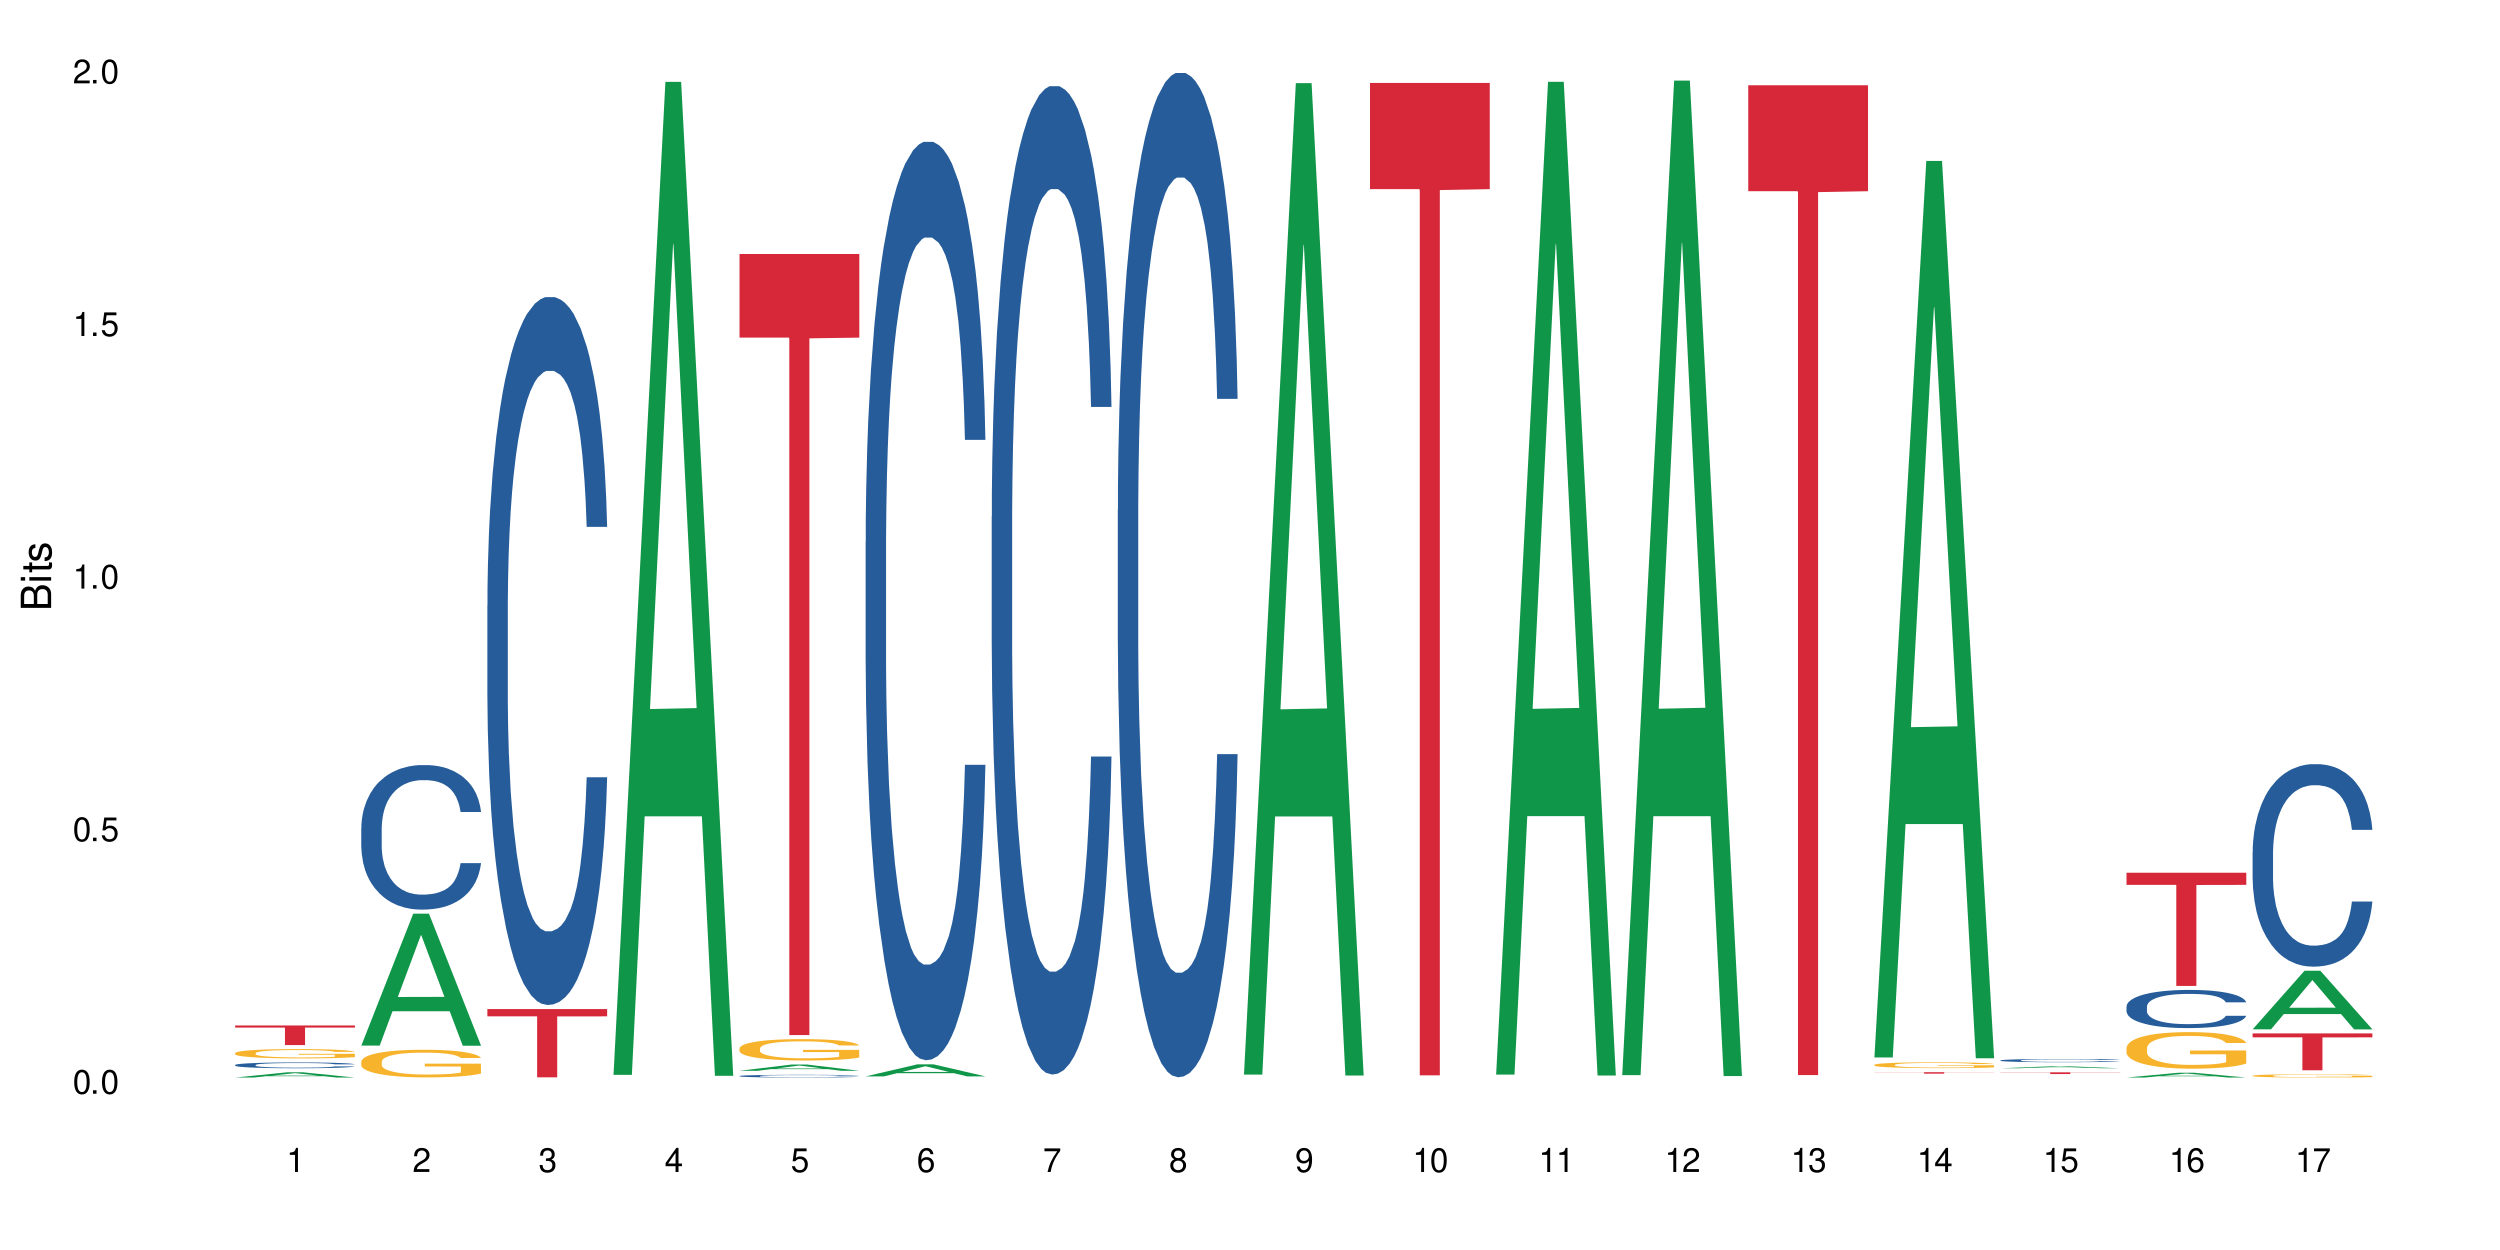 <?xml version="1.0" encoding="UTF-8"?>
<svg xmlns="http://www.w3.org/2000/svg" xmlns:xlink="http://www.w3.org/1999/xlink" width="720" height="360" viewBox="0 0 720 360">
<defs>
<g>
<g id="glyph-0-0">
</g>
<g id="glyph-0-1">
<path d="M 2.641 -6.938 C 2 -6.938 1.422 -6.656 1.078 -6.172 C 0.641 -5.562 0.406 -4.641 0.406 -3.359 C 0.406 -1.016 1.188 0.219 2.641 0.219 C 4.078 0.219 4.859 -1.016 4.859 -3.297 C 4.859 -4.641 4.656 -5.547 4.203 -6.172 C 3.844 -6.656 3.281 -6.938 2.641 -6.938 Z M 2.641 -6.188 C 3.547 -6.188 4 -5.25 4 -3.375 C 4 -1.406 3.562 -0.484 2.625 -0.484 C 1.734 -0.484 1.281 -1.438 1.281 -3.344 C 1.281 -5.25 1.734 -6.188 2.641 -6.188 Z M 2.641 -6.188 "/>
</g>
<g id="glyph-0-2">
<path d="M 1.828 -1 L 0.828 -1 L 0.828 0 L 1.828 0 Z M 1.828 -1 "/>
</g>
<g id="glyph-0-3">
<path d="M 4.562 -6.797 L 1.062 -6.797 L 0.547 -3.094 L 1.328 -3.094 C 1.719 -3.562 2.047 -3.734 2.578 -3.734 C 3.484 -3.734 4.062 -3.109 4.062 -2.094 C 4.062 -1.125 3.484 -0.531 2.578 -0.531 C 1.828 -0.531 1.375 -0.906 1.188 -1.672 L 0.328 -1.672 C 0.453 -1.109 0.547 -0.844 0.75 -0.594 C 1.125 -0.078 1.828 0.219 2.594 0.219 C 3.969 0.219 4.922 -0.781 4.922 -2.219 C 4.922 -3.562 4.031 -4.484 2.719 -4.484 C 2.25 -4.484 1.859 -4.359 1.469 -4.062 L 1.734 -5.969 L 4.562 -5.969 Z M 4.562 -6.797 "/>
</g>
<g id="glyph-0-4">
<path d="M 2.484 -4.938 L 2.484 0 L 3.328 0 L 3.328 -6.938 L 2.766 -6.938 C 2.469 -5.875 2.281 -5.734 0.984 -5.562 L 0.984 -4.938 Z M 2.484 -4.938 "/>
</g>
<g id="glyph-0-5">
<path d="M 4.859 -0.828 L 1.281 -0.828 C 1.359 -1.406 1.672 -1.781 2.5 -2.281 L 3.469 -2.828 C 4.406 -3.344 4.906 -4.062 4.906 -4.906 C 4.906 -5.484 4.672 -6.031 4.266 -6.406 C 3.859 -6.766 3.375 -6.938 2.719 -6.938 C 1.859 -6.938 1.219 -6.625 0.844 -6.031 C 0.609 -5.672 0.5 -5.234 0.484 -4.531 L 1.328 -4.531 C 1.359 -5.016 1.406 -5.281 1.531 -5.516 C 1.75 -5.938 2.188 -6.203 2.703 -6.203 C 3.469 -6.203 4.031 -5.641 4.031 -4.891 C 4.031 -4.344 3.719 -3.859 3.125 -3.516 L 2.234 -3 C 0.812 -2.172 0.406 -1.531 0.328 -0.016 L 4.859 -0.016 Z M 4.859 -0.828 "/>
</g>
<g id="glyph-0-6">
<path d="M 2.125 -3.188 L 2.578 -3.188 C 3.5 -3.188 3.984 -2.766 3.984 -1.922 C 3.984 -1.062 3.469 -0.531 2.594 -0.531 C 1.656 -0.531 1.203 -1 1.156 -2.016 L 0.312 -2.016 C 0.344 -1.453 0.438 -1.094 0.609 -0.781 C 0.953 -0.109 1.625 0.219 2.547 0.219 C 3.953 0.219 4.859 -0.625 4.859 -1.938 C 4.859 -2.828 4.516 -3.297 3.703 -3.594 C 4.344 -3.844 4.656 -4.328 4.656 -5.031 C 4.656 -6.219 3.875 -6.938 2.578 -6.938 C 1.203 -6.938 0.484 -6.172 0.453 -4.703 L 1.297 -4.703 C 1.312 -5.125 1.344 -5.359 1.453 -5.578 C 1.641 -5.969 2.062 -6.203 2.594 -6.203 C 3.344 -6.203 3.797 -5.75 3.797 -5 C 3.797 -4.516 3.609 -4.219 3.25 -4.047 C 3.016 -3.953 2.703 -3.922 2.125 -3.906 Z M 2.125 -3.188 "/>
</g>
<g id="glyph-0-7">
<path d="M 3.141 -1.672 L 3.141 0 L 3.984 0 L 3.984 -1.672 L 4.984 -1.672 L 4.984 -2.438 L 3.984 -2.438 L 3.984 -6.938 L 3.359 -6.938 L 0.266 -2.578 L 0.266 -1.672 Z M 3.141 -2.438 L 1 -2.438 L 3.141 -5.5 Z M 3.141 -2.438 "/>
</g>
<g id="glyph-0-8">
<path d="M 4.781 -5.125 C 4.609 -6.266 3.891 -6.938 2.844 -6.938 C 2.094 -6.938 1.422 -6.578 1.031 -5.953 C 0.594 -5.266 0.406 -4.422 0.406 -3.172 C 0.406 -2 0.578 -1.25 0.984 -0.641 C 1.359 -0.078 1.953 0.219 2.703 0.219 C 3.984 0.219 4.922 -0.75 4.922 -2.094 C 4.922 -3.375 4.062 -4.281 2.844 -4.281 C 2.172 -4.281 1.641 -4.031 1.281 -3.516 C 1.281 -5.234 1.828 -6.188 2.797 -6.188 C 3.391 -6.188 3.797 -5.797 3.938 -5.125 Z M 2.734 -3.531 C 3.547 -3.531 4.062 -2.953 4.062 -2.031 C 4.062 -1.156 3.484 -0.531 2.703 -0.531 C 1.922 -0.531 1.328 -1.188 1.328 -2.078 C 1.328 -2.938 1.906 -3.531 2.734 -3.531 Z M 2.734 -3.531 "/>
</g>
<g id="glyph-0-9">
<path d="M 4.984 -6.797 L 0.438 -6.797 L 0.438 -5.969 L 4.109 -5.969 C 2.5 -3.656 1.828 -2.234 1.328 0 L 2.219 0 C 2.594 -2.172 3.453 -4.047 4.984 -6.094 Z M 4.984 -6.797 "/>
</g>
<g id="glyph-0-10">
<path d="M 3.75 -3.656 C 4.469 -4.094 4.688 -4.438 4.688 -5.078 C 4.688 -6.172 3.844 -6.938 2.641 -6.938 C 1.438 -6.938 0.594 -6.172 0.594 -5.094 C 0.594 -4.438 0.812 -4.094 1.516 -3.656 C 0.734 -3.266 0.359 -2.703 0.359 -1.922 C 0.359 -0.656 1.281 0.219 2.641 0.219 C 3.984 0.219 4.922 -0.656 4.922 -1.922 C 4.922 -2.703 4.531 -3.266 3.75 -3.656 Z M 2.641 -6.188 C 3.359 -6.188 3.812 -5.75 3.812 -5.062 C 3.812 -4.406 3.344 -3.984 2.641 -3.984 C 1.922 -3.984 1.453 -4.406 1.453 -5.078 C 1.453 -5.75 1.922 -6.188 2.641 -6.188 Z M 2.641 -3.266 C 3.484 -3.266 4.062 -2.719 4.062 -1.906 C 4.062 -1.078 3.484 -0.531 2.625 -0.531 C 1.797 -0.531 1.219 -1.094 1.219 -1.906 C 1.219 -2.719 1.781 -3.266 2.641 -3.266 Z M 2.641 -3.266 "/>
</g>
<g id="glyph-0-11">
<path d="M 0.516 -1.578 C 0.672 -0.453 1.406 0.219 2.438 0.219 C 3.188 0.219 3.859 -0.141 4.266 -0.766 C 4.688 -1.453 4.891 -2.297 4.891 -3.547 C 4.891 -4.719 4.703 -5.453 4.312 -6.078 C 3.938 -6.641 3.344 -6.938 2.594 -6.938 C 1.297 -6.938 0.359 -5.969 0.359 -4.625 C 0.359 -3.344 1.234 -2.453 2.453 -2.453 C 3.094 -2.453 3.578 -2.672 4.016 -3.203 C 4 -1.484 3.469 -0.531 2.5 -0.531 C 1.906 -0.531 1.484 -0.906 1.359 -1.578 Z M 2.578 -6.203 C 3.375 -6.203 3.969 -5.531 3.969 -4.641 C 3.969 -3.797 3.391 -3.188 2.547 -3.188 C 1.734 -3.188 1.234 -3.766 1.234 -4.688 C 1.234 -5.562 1.797 -6.203 2.578 -6.203 Z M 2.578 -6.203 "/>
</g>
<g id="glyph-1-0">
</g>
<g id="glyph-1-1">
<path d="M 0 -0.953 L 0 -4.891 C 0 -5.719 -0.234 -6.344 -0.734 -6.797 C -1.188 -7.234 -1.812 -7.469 -2.5 -7.469 C -3.547 -7.469 -4.188 -7 -4.625 -5.875 C -4.984 -6.688 -5.625 -7.094 -6.531 -7.094 C -7.172 -7.094 -7.734 -6.859 -8.141 -6.391 C -8.562 -5.922 -8.75 -5.344 -8.75 -4.5 L -8.75 -0.953 Z M -4.984 -2.062 L -7.766 -2.062 L -7.766 -4.219 C -7.766 -4.844 -7.688 -5.203 -7.453 -5.5 C -7.219 -5.812 -6.859 -5.969 -6.375 -5.969 C -5.891 -5.969 -5.531 -5.812 -5.297 -5.5 C -5.062 -5.203 -4.984 -4.844 -4.984 -4.219 Z M -0.984 -2.062 L -4 -2.062 L -4 -4.781 C -4 -5.766 -3.438 -6.359 -2.484 -6.359 C -1.547 -6.359 -0.984 -5.766 -0.984 -4.781 Z M -0.984 -2.062 "/>
</g>
<g id="glyph-1-2">
<path d="M -6.281 -1.797 L -6.281 -0.797 L 0 -0.797 L 0 -1.797 Z M -8.75 -1.797 L -8.75 -0.797 L -7.484 -0.797 L -7.484 -1.797 Z M -8.75 -1.797 "/>
</g>
<g id="glyph-1-3">
<path d="M -6.281 -3.047 L -6.281 -2.016 L -8.016 -2.016 L -8.016 -1.016 L -6.281 -1.016 L -6.281 -0.172 L -5.469 -0.172 L -5.469 -1.016 L -0.719 -1.016 C -0.078 -1.016 0.281 -1.453 0.281 -2.234 C 0.281 -2.5 0.25 -2.719 0.188 -3.047 L -0.641 -3.047 C -0.609 -2.906 -0.594 -2.766 -0.594 -2.562 C -0.594 -2.141 -0.719 -2.016 -1.156 -2.016 L -5.469 -2.016 L -5.469 -3.047 Z M -6.281 -3.047 "/>
</g>
<g id="glyph-1-4">
<path d="M -4.531 -5.25 C -5.766 -5.25 -6.469 -4.422 -6.469 -2.969 C -6.469 -1.516 -5.719 -0.562 -4.547 -0.562 C -3.562 -0.562 -3.094 -1.062 -2.734 -2.562 L -2.516 -3.484 C -2.344 -4.188 -2.094 -4.469 -1.641 -4.469 C -1.047 -4.469 -0.641 -3.875 -0.641 -3 C -0.641 -2.453 -0.797 -2 -1.062 -1.75 C -1.25 -1.594 -1.422 -1.531 -1.875 -1.469 L -1.875 -0.406 C -0.422 -0.453 0.281 -1.266 0.281 -2.922 C 0.281 -4.5 -0.5 -5.516 -1.719 -5.516 C -2.656 -5.516 -3.172 -4.984 -3.469 -3.734 L -3.703 -2.766 C -3.891 -1.953 -4.156 -1.609 -4.594 -1.609 C -5.188 -1.609 -5.547 -2.125 -5.547 -2.938 C -5.547 -3.75 -5.203 -4.172 -4.531 -4.203 Z M -4.531 -5.25 "/>
</g>
</g>
</defs>
<rect x="-72" y="-36" width="864" height="432" fill="rgb(100%, 100%, 100%)" fill-opacity="1"/>
<path fill-rule="nonzero" fill="rgb(6.275%, 58.824%, 28.235%)" fill-opacity="1" d="M 67.73 310.332 L 67.77 310.332 L 82.695 308.82 L 87.227 308.82 L 102.23 310.336 L 96.957 310.336 L 93.199 309.938 L 76.723 309.938 L 73.039 310.332 L 67.73 310.332 L 78.309 309.773 L 91.688 309.773 L 85.016 309.066 L 84.941 309.066 L 84.871 309.07 L 78.273 309.773 L 78.309 309.773 Z M 67.73 310.332 "/>
<path fill-rule="nonzero" fill="rgb(14.51%, 36.078%, 60%)" fill-opacity="1" d="M 67.73 306.711 L 67.773 306.711 L 67.773 306.672 L 67.898 306.613 L 68.195 306.543 L 68.488 306.492 L 69.246 306.402 L 70.297 306.312 L 71.391 306.246 L 72.191 306.207 L 72.906 306.176 L 74.547 306.121 L 75.598 306.09 L 76.734 306.062 L 78.121 306.039 L 79.133 306.023 L 81.402 306 L 83.086 305.988 L 84.391 305.984 L 87.211 305.984 L 88.891 305.988 L 90.113 305.996 L 91.457 306.008 L 92.594 306.023 L 94.57 306.055 L 96.34 306.098 L 97.137 306.125 L 98.402 306.172 L 99.367 306.219 L 100.043 306.258 L 100.797 306.312 L 101.473 306.383 L 101.977 306.461 L 102.23 306.527 L 96.34 306.527 L 96.043 306.465 L 95.707 306.418 L 95.078 306.355 L 94.445 306.309 L 93.562 306.266 L 92.762 306.238 L 91.668 306.207 L 90.703 306.191 L 89.691 306.176 L 88.723 306.168 L 86.875 306.156 L 84.727 306.156 L 83.93 306.16 L 82.289 306.172 L 81.402 306.184 L 80.141 306.203 L 79.258 306.227 L 78.207 306.254 L 77.492 306.281 L 76.609 306.32 L 75.977 306.355 L 75.262 306.406 L 74.84 306.445 L 74.461 306.488 L 74.125 306.539 L 73.875 306.594 L 73.703 306.648 L 73.621 306.703 L 73.621 306.941 L 73.703 306.996 L 73.914 307.059 L 74.461 307.152 L 75.262 307.234 L 76.188 307.297 L 77.07 307.344 L 77.574 307.367 L 78.25 307.391 L 79.301 307.422 L 80.816 307.453 L 81.699 307.465 L 83.043 307.477 L 84.434 307.48 L 86.285 307.48 L 87.926 307.477 L 89.02 307.469 L 90.156 307.457 L 91.711 307.43 L 92.68 307.406 L 93.52 307.375 L 94.152 307.348 L 94.57 307.324 L 95.203 307.277 L 95.707 307.223 L 96.086 307.172 L 96.34 307.117 L 102.23 307.117 L 101.977 307.18 L 101.598 307.238 L 101.219 307.285 L 100.629 307.336 L 99.957 307.383 L 98.988 307.438 L 98.191 307.473 L 97.137 307.512 L 96.172 307.539 L 95.117 307.566 L 93.562 307.598 L 92.551 307.613 L 91.457 307.625 L 90.156 307.637 L 88.516 307.648 L 86.746 307.656 L 85.105 307.656 L 83.34 307.652 L 82.035 307.648 L 80.309 307.633 L 78.164 307.605 L 76.609 307.578 L 75.387 307.547 L 74.336 307.516 L 73.156 307.477 L 71.645 307.41 L 70.719 307.355 L 70.086 307.312 L 69.371 307.254 L 68.867 307.199 L 68.277 307.113 L 67.855 307.008 L 67.73 306.922 Z M 67.73 306.711 "/>
<path fill-rule="nonzero" fill="rgb(96.863%, 70.196%, 16.863%)" fill-opacity="1" d="M 67.73 303.285 L 67.773 303.281 L 67.773 303.234 L 67.941 303.125 L 68.363 302.973 L 68.91 302.848 L 69.496 302.75 L 69.875 302.695 L 70.508 302.625 L 71.055 302.57 L 72.441 302.457 L 74.211 302.355 L 75.176 302.312 L 76.27 302.27 L 77.828 302.223 L 78.543 302.207 L 80.73 302.168 L 83.215 302.141 L 85.949 302.137 L 87.211 302.137 L 88.934 302.148 L 91.289 302.176 L 92.637 302.199 L 93.688 302.223 L 94.781 302.254 L 96.129 302.305 L 97.391 302.363 L 98.402 302.422 L 99.41 302.496 L 100.25 302.574 L 100.965 302.66 L 101.598 302.762 L 101.977 302.848 L 102.23 302.934 L 96.383 302.934 L 96.043 302.848 L 95.664 302.781 L 95.035 302.703 L 94.402 302.645 L 93.773 302.598 L 92.594 302.531 L 91.586 302.492 L 90.324 302.457 L 89.102 302.438 L 87.715 302.422 L 86.875 302.418 L 84.645 302.418 L 82.625 302.434 L 81.445 302.453 L 80.605 302.473 L 79.426 302.512 L 78.711 302.539 L 78.289 302.559 L 77.027 302.637 L 76.188 302.703 L 75.723 302.75 L 75.137 302.824 L 74.715 302.891 L 74.25 302.988 L 74 303.062 L 73.664 303.23 L 73.621 303.672 L 73.746 303.766 L 74 303.863 L 74.336 303.953 L 74.84 304.047 L 75.348 304.117 L 76.23 304.211 L 76.988 304.277 L 77.574 304.316 L 78.711 304.383 L 79.176 304.406 L 80.27 304.449 L 81.402 304.484 L 82.793 304.516 L 83.844 304.527 L 85.527 304.543 L 87.672 304.543 L 90.195 304.527 L 91.797 304.508 L 92.891 304.488 L 93.605 304.469 L 94.488 304.445 L 95.117 304.418 L 95.707 304.391 L 96.422 304.352 L 96.422 303.766 L 86.031 303.762 L 86.031 303.488 L 102.188 303.484 L 102.23 304.445 L 101.344 304.508 L 100.25 304.574 L 99.199 304.621 L 98.105 304.664 L 96.551 304.711 L 95.289 304.742 L 93.352 304.773 L 91.586 304.797 L 89.734 304.812 L 88.094 304.82 L 86.156 304.82 L 84.434 304.816 L 82.582 304.801 L 81.109 304.781 L 79.762 304.758 L 78.418 304.727 L 76.734 304.676 L 75.641 304.633 L 74.504 304.582 L 73.367 304.52 L 72.359 304.453 L 71.688 304.402 L 71.012 304.344 L 70.297 304.27 L 69.625 304.188 L 69.121 304.109 L 68.656 304.023 L 68.32 303.941 L 67.984 303.832 L 67.816 303.746 L 67.73 303.668 Z M 67.73 303.285 "/>
<path fill-rule="nonzero" fill="rgb(83.922%, 15.686%, 22.353%)" fill-opacity="1" d="M 67.73 295.34 L 102.23 295.34 L 102.23 295.945 L 87.852 295.949 L 87.852 300.973 L 82.066 300.973 L 82.066 295.953 L 81.984 295.945 L 67.73 295.945 Z M 67.73 295.34 "/>
<path fill-rule="nonzero" fill="rgb(6.275%, 58.824%, 28.235%)" fill-opacity="1" d="M 104.043 301.133 L 104.082 301.098 L 119.008 263.137 L 123.543 263.137 L 138.543 301.168 L 133.273 301.168 L 129.512 291.242 L 113.039 291.242 L 109.352 301.133 L 104.043 301.133 L 114.621 287.133 L 128 287.098 L 121.332 269.348 L 121.258 269.312 L 121.184 269.422 L 114.586 287.098 L 114.621 287.133 Z M 104.043 301.133 "/>
<path fill-rule="nonzero" fill="rgb(14.51%, 36.078%, 60%)" fill-opacity="1" d="M 104.043 238.461 L 104.086 238.422 L 104.086 237.508 L 104.211 236.062 L 104.508 234.238 L 104.801 232.98 L 105.559 230.738 L 106.609 228.57 L 107.703 226.895 L 108.504 225.906 L 109.219 225.145 L 110.859 223.738 L 111.91 223.016 L 113.047 222.367 L 114.438 221.719 L 115.445 221.34 L 117.719 220.73 L 119.398 220.465 L 120.703 220.352 L 123.523 220.352 L 125.207 220.504 L 126.426 220.691 L 127.773 220.996 L 128.91 221.34 L 130.887 222.176 L 132.652 223.242 L 133.453 223.852 L 134.715 225.031 L 135.684 226.172 L 136.355 227.16 L 137.113 228.57 L 137.785 230.281 L 138.289 232.223 L 138.543 233.855 L 132.652 233.855 L 132.359 232.336 L 132.023 231.156 L 131.391 229.598 L 130.758 228.492 L 129.875 227.391 L 129.078 226.668 L 127.984 225.941 L 127.016 225.488 L 126.004 225.145 L 125.039 224.914 L 123.188 224.688 L 121.043 224.688 L 120.242 224.766 L 118.602 225.066 L 117.719 225.336 L 116.457 225.867 L 115.57 226.363 L 114.52 227.121 L 113.805 227.77 L 112.922 228.758 L 112.289 229.633 L 111.574 230.891 L 111.156 231.84 L 110.777 232.906 L 110.438 234.16 L 110.188 235.492 L 110.02 236.902 L 109.934 238.27 L 109.934 244.168 L 110.02 245.539 L 110.23 247.137 L 110.777 249.457 L 111.574 251.473 L 112.5 253.07 L 113.383 254.211 L 113.891 254.746 L 114.562 255.352 L 115.613 256.113 L 117.129 256.875 L 118.012 257.18 L 119.359 257.484 L 120.746 257.637 L 122.598 257.637 L 124.238 257.484 L 125.332 257.293 L 126.469 256.988 L 128.023 256.344 L 128.992 255.734 L 129.832 255.012 L 130.465 254.289 L 130.887 253.68 L 131.516 252.5 L 132.023 251.207 L 132.398 249.875 L 132.652 248.582 L 138.543 248.582 L 138.289 250.102 L 137.91 251.586 L 137.531 252.691 L 136.945 254.02 L 136.27 255.199 L 135.305 256.531 L 134.504 257.406 L 133.453 258.359 L 132.484 259.082 L 131.434 259.727 L 129.875 260.488 L 128.867 260.871 L 127.773 261.211 L 126.469 261.516 L 124.828 261.781 L 123.059 261.934 L 121.418 261.973 L 119.652 261.898 L 118.348 261.746 L 116.625 261.402 L 114.477 260.719 L 112.922 259.996 L 111.703 259.273 L 110.648 258.512 L 109.473 257.484 L 107.957 255.809 L 107.031 254.516 L 106.402 253.449 L 105.684 251.969 L 105.18 250.637 L 104.59 248.504 L 104.172 245.805 L 104.043 243.711 Z M 104.043 238.461 "/>
<path fill-rule="nonzero" fill="rgb(96.863%, 70.196%, 16.863%)" fill-opacity="1" d="M 104.043 305.738 L 104.086 305.73 L 104.086 305.586 L 104.254 305.262 L 104.676 304.809 L 105.223 304.438 L 105.812 304.148 L 106.191 303.996 L 106.82 303.777 L 107.367 303.617 L 108.758 303.289 L 110.523 302.984 L 111.492 302.855 L 112.586 302.73 L 114.141 302.594 L 114.855 302.543 L 117.043 302.426 L 119.527 302.352 L 122.262 302.332 L 123.523 302.34 L 125.25 302.367 L 127.605 302.449 L 128.949 302.52 L 130.004 302.594 L 131.098 302.688 L 132.441 302.832 L 133.703 303.008 L 134.715 303.184 L 135.723 303.398 L 136.566 303.633 L 137.281 303.887 L 137.91 304.191 L 138.289 304.445 L 138.543 304.699 L 132.695 304.699 L 132.359 304.445 L 131.98 304.25 L 131.348 304.012 L 130.719 303.836 L 130.086 303.699 L 128.91 303.508 L 127.898 303.391 L 126.637 303.289 L 125.418 303.227 L 124.027 303.184 L 123.188 303.168 L 120.957 303.168 L 118.938 303.219 L 117.758 303.277 L 116.918 303.336 L 115.738 303.441 L 115.023 303.531 L 114.605 303.59 L 113.344 303.812 L 112.5 304.016 L 112.039 304.156 L 111.449 304.375 L 111.027 304.57 L 110.566 304.859 L 110.312 305.078 L 109.977 305.574 L 109.934 306.879 L 110.062 307.156 L 110.312 307.453 L 110.648 307.715 L 111.156 307.992 L 111.66 308.203 L 112.543 308.488 L 113.301 308.676 L 113.891 308.801 L 115.023 308.996 L 115.488 309.062 L 116.582 309.191 L 117.719 309.293 L 119.105 309.379 L 120.156 309.426 L 121.84 309.461 L 123.984 309.461 L 126.512 309.418 L 128.109 309.359 L 129.203 309.301 L 129.918 309.25 L 130.801 309.168 L 131.434 309.098 L 132.023 309.016 L 132.738 308.895 L 132.738 307.156 L 122.344 307.148 L 122.344 306.336 L 138.5 306.328 L 138.543 309.168 L 137.66 309.367 L 136.566 309.555 L 135.512 309.699 L 134.418 309.824 L 132.863 309.961 L 131.602 310.051 L 129.664 310.152 L 127.898 310.215 L 126.047 310.258 L 124.406 310.281 L 122.473 310.289 L 120.746 310.273 L 118.895 310.23 L 117.422 310.172 L 116.078 310.102 L 114.73 310.004 L 113.047 309.852 L 111.953 309.73 L 110.816 309.578 L 109.684 309.395 L 108.672 309.199 L 108 309.047 L 107.324 308.871 L 106.609 308.652 L 105.938 308.406 L 105.434 308.18 L 104.969 307.926 L 104.633 307.688 L 104.297 307.359 L 104.129 307.098 L 104.043 306.875 Z M 104.043 305.738 "/>
<path fill-rule="nonzero" fill="rgb(14.51%, 36.078%, 60%)" fill-opacity="1" d="M 140.359 174.281 L 140.398 174.094 L 140.398 169.621 L 140.527 162.543 L 140.82 153.598 L 141.117 147.449 L 141.871 136.453 L 142.926 125.832 L 144.02 117.633 L 144.816 112.789 L 145.531 109.059 L 147.172 102.164 L 148.227 98.625 L 149.359 95.457 L 150.75 92.289 L 151.758 90.426 L 154.031 87.445 L 155.715 86.141 L 157.02 85.582 L 159.836 85.582 L 161.52 86.324 L 162.738 87.258 L 164.086 88.75 L 165.223 90.426 L 167.199 94.523 L 168.965 99.742 L 169.766 102.723 L 171.027 108.5 L 171.996 114.09 L 172.668 118.938 L 173.426 125.832 L 174.098 134.219 L 174.605 143.719 L 174.855 151.734 L 168.965 151.734 L 168.672 144.281 L 168.336 138.504 L 167.703 130.863 L 167.074 125.457 L 166.191 120.055 L 165.391 116.516 L 164.297 112.973 L 163.328 110.738 L 162.32 109.059 L 161.352 107.941 L 159.5 106.824 L 157.355 106.824 L 156.555 107.195 L 154.914 108.688 L 154.031 109.992 L 152.77 112.602 L 151.887 115.023 L 150.832 118.75 L 150.117 121.918 L 149.234 126.762 L 148.605 131.051 L 147.891 137.199 L 147.469 141.855 L 147.09 147.074 L 146.754 153.223 L 146.5 159.746 L 146.332 166.641 L 146.25 173.352 L 146.25 202.234 L 146.332 208.941 L 146.543 216.77 L 147.09 228.137 L 147.891 238.012 L 148.812 245.84 L 149.699 251.43 L 150.203 254.039 L 150.875 257.02 L 151.926 260.746 L 153.441 264.473 L 154.324 265.965 L 155.672 267.453 L 157.059 268.199 L 158.91 268.199 L 160.551 267.453 L 161.645 266.523 L 162.781 265.031 L 164.34 261.863 L 165.305 258.883 L 166.148 255.344 L 166.777 251.801 L 167.199 248.82 L 167.832 243.043 L 168.336 236.707 L 168.715 230.184 L 168.965 223.848 L 174.855 223.848 L 174.605 231.305 L 174.227 238.57 L 173.848 243.977 L 173.258 250.496 L 172.586 256.273 L 171.617 262.797 L 170.816 267.082 L 169.766 271.742 L 168.797 275.281 L 167.746 278.449 L 166.191 282.176 L 165.18 284.039 L 164.086 285.715 L 162.781 287.207 L 161.141 288.512 L 159.375 289.258 L 157.734 289.445 L 155.965 289.07 L 154.664 288.324 L 152.938 286.648 L 150.793 283.293 L 149.234 279.754 L 148.016 276.211 L 146.965 272.484 L 145.785 267.453 L 144.27 259.254 L 143.344 252.918 L 142.715 247.703 L 142 240.434 L 141.492 233.914 L 140.906 223.477 L 140.484 210.246 L 140.359 199.996 Z M 140.359 174.281 "/>
<path fill-rule="nonzero" fill="rgb(83.922%, 15.686%, 22.353%)" fill-opacity="1" d="M 140.359 290.605 L 174.855 290.605 L 174.855 292.711 L 160.477 292.73 L 160.477 310.277 L 154.695 310.277 L 154.695 292.75 L 154.609 292.711 L 140.359 292.711 Z M 140.359 290.605 "/>
<path fill-rule="nonzero" fill="rgb(6.275%, 58.824%, 28.235%)" fill-opacity="1" d="M 176.672 309.562 L 176.707 309.293 L 191.637 23.582 L 196.168 23.582 L 211.168 309.828 L 205.898 309.828 L 202.141 235.109 L 185.664 235.109 L 181.98 309.562 L 176.672 309.562 L 187.25 204.199 L 200.629 203.93 L 193.957 70.348 L 193.883 70.078 L 193.809 70.887 L 187.211 203.93 L 187.25 204.199 Z M 176.672 309.562 "/>
<path fill-rule="nonzero" fill="rgb(6.275%, 58.824%, 28.235%)" fill-opacity="1" d="M 212.984 308.383 L 213.023 308.383 L 227.949 306.594 L 232.484 306.594 L 247.484 308.383 L 242.211 308.383 L 238.453 307.918 L 221.977 307.918 L 218.293 308.383 L 212.984 308.383 L 223.562 307.723 L 236.941 307.723 L 230.27 306.887 L 230.199 306.883 L 230.125 306.887 L 223.527 307.723 L 223.562 307.723 Z M 212.984 308.383 "/>
<path fill-rule="nonzero" fill="rgb(14.51%, 36.078%, 60%)" fill-opacity="1" d="M 212.984 309.891 L 213.027 309.887 L 213.027 309.871 L 213.152 309.844 L 213.449 309.809 L 213.742 309.785 L 214.5 309.742 L 215.551 309.703 L 216.645 309.672 L 217.445 309.652 L 218.16 309.637 L 219.801 309.609 L 220.852 309.598 L 221.988 309.586 L 223.375 309.574 L 224.387 309.566 L 226.66 309.555 L 228.34 309.547 L 232.465 309.547 L 234.148 309.551 L 235.367 309.555 L 236.715 309.559 L 237.848 309.566 L 239.828 309.582 L 241.594 309.602 L 242.395 309.613 L 243.656 309.637 L 244.621 309.656 L 245.297 309.676 L 246.055 309.703 L 246.727 309.734 L 247.23 309.77 L 247.484 309.801 L 241.594 309.801 L 241.301 309.773 L 240.961 309.75 L 240.332 309.723 L 239.699 309.699 L 238.816 309.68 L 238.016 309.668 L 236.922 309.652 L 235.957 309.645 L 234.945 309.637 L 233.98 309.633 L 232.129 309.629 L 229.184 309.629 L 227.543 309.637 L 226.66 309.641 L 225.395 309.652 L 224.512 309.66 L 223.461 309.676 L 222.746 309.688 L 221.863 309.707 L 221.23 309.723 L 220.516 309.746 L 220.094 309.766 L 219.715 309.785 L 219.379 309.809 L 219.129 309.832 L 218.961 309.859 L 218.875 309.887 L 218.875 309.996 L 218.961 310.023 L 219.168 310.055 L 219.715 310.098 L 220.516 310.137 L 221.441 310.164 L 222.324 310.188 L 222.828 310.199 L 223.504 310.211 L 224.555 310.223 L 226.07 310.238 L 226.953 310.242 L 228.301 310.25 L 229.688 310.254 L 231.539 310.254 L 233.18 310.25 L 234.273 310.246 L 235.41 310.238 L 236.965 310.227 L 237.934 310.215 L 238.773 310.203 L 239.406 310.188 L 239.828 310.176 L 240.457 310.156 L 240.961 310.129 L 241.34 310.105 L 241.594 310.082 L 247.484 310.082 L 247.23 310.109 L 246.852 310.137 L 246.473 310.16 L 245.883 310.184 L 245.211 310.207 L 244.242 310.23 L 243.445 310.246 L 242.395 310.266 L 241.426 310.281 L 240.375 310.293 L 238.816 310.305 L 237.809 310.312 L 236.715 310.32 L 235.41 310.324 L 233.77 310.332 L 232 310.332 L 230.359 310.336 L 228.594 310.332 L 227.289 310.328 L 225.566 310.324 L 223.418 310.312 L 221.863 310.297 L 220.641 310.285 L 219.59 310.27 L 218.414 310.25 L 216.898 310.219 L 215.973 310.191 L 215.34 310.172 L 214.625 310.145 L 214.121 310.121 L 213.531 310.078 L 213.113 310.027 L 212.984 309.988 Z M 212.984 309.891 "/>
<path fill-rule="nonzero" fill="rgb(96.863%, 70.196%, 16.863%)" fill-opacity="1" d="M 212.984 301.906 L 213.027 301.902 L 213.027 301.789 L 213.195 301.535 L 213.617 301.188 L 214.164 300.898 L 214.754 300.672 L 215.133 300.555 L 215.762 300.387 L 216.309 300.262 L 217.699 300.008 L 219.465 299.773 L 220.434 299.672 L 221.527 299.574 L 223.082 299.469 L 223.797 299.43 L 225.984 299.34 L 228.469 299.281 L 231.203 299.266 L 232.465 299.273 L 234.188 299.293 L 236.547 299.355 L 237.891 299.414 L 238.941 299.469 L 240.035 299.543 L 241.383 299.656 L 242.645 299.789 L 243.656 299.926 L 244.664 300.094 L 245.508 300.273 L 246.223 300.473 L 246.852 300.707 L 247.23 300.906 L 247.484 301.102 L 241.637 301.102 L 241.301 300.906 L 240.922 300.754 L 240.289 300.566 L 239.656 300.43 L 239.027 300.324 L 237.848 300.18 L 236.84 300.09 L 235.578 300.008 L 234.355 299.957 L 232.969 299.926 L 232.129 299.914 L 229.898 299.914 L 227.879 299.953 L 226.699 299.996 L 225.859 300.043 L 224.68 300.129 L 223.965 300.195 L 223.547 300.238 L 222.281 300.414 L 221.441 300.57 L 220.98 300.68 L 220.391 300.848 L 219.969 301 L 219.508 301.227 L 219.254 301.395 L 218.918 301.777 L 218.875 302.789 L 219 303.004 L 219.254 303.234 L 219.59 303.438 L 220.094 303.652 L 220.602 303.816 L 221.484 304.035 L 222.242 304.18 L 222.828 304.277 L 223.965 304.43 L 224.43 304.48 L 225.523 304.582 L 226.66 304.66 L 228.047 304.727 L 229.098 304.762 L 230.781 304.789 L 232.926 304.789 L 235.449 304.754 L 237.051 304.711 L 238.145 304.664 L 238.859 304.625 L 239.742 304.562 L 240.375 304.508 L 240.961 304.445 L 241.676 304.352 L 241.676 303.004 L 231.285 303 L 231.285 302.367 L 247.441 302.363 L 247.484 304.562 L 246.602 304.715 L 245.508 304.863 L 244.453 304.973 L 243.359 305.07 L 241.805 305.176 L 240.543 305.246 L 238.605 305.324 L 236.84 305.375 L 234.988 305.406 L 233.348 305.426 L 231.414 305.43 L 229.688 305.418 L 227.836 305.387 L 226.363 305.34 L 225.02 305.285 L 223.672 305.211 L 221.988 305.094 L 220.895 304.996 L 219.758 304.879 L 218.621 304.738 L 217.613 304.586 L 216.941 304.469 L 216.266 304.332 L 215.551 304.164 L 214.879 303.973 L 214.375 303.797 L 213.91 303.602 L 213.574 303.414 L 213.238 303.16 L 213.07 302.961 L 212.984 302.785 Z M 212.984 301.906 "/>
<path fill-rule="nonzero" fill="rgb(83.922%, 15.686%, 22.353%)" fill-opacity="1" d="M 212.984 73.156 L 247.484 73.156 L 247.484 97.234 L 233.105 97.445 L 233.105 298.105 L 227.32 298.105 L 227.32 97.656 L 227.238 97.234 L 212.984 97.234 Z M 212.984 73.156 "/>
<path fill-rule="nonzero" fill="rgb(6.275%, 58.824%, 28.235%)" fill-opacity="1" d="M 249.301 309.996 L 249.336 309.992 L 264.262 306.52 L 268.797 306.52 L 283.797 309.996 L 278.527 309.996 L 274.766 309.09 L 258.293 309.09 L 254.605 309.996 L 249.301 309.996 L 259.875 308.715 L 273.258 308.711 L 266.586 307.086 L 266.512 307.082 L 266.438 307.094 L 259.84 308.711 L 259.875 308.715 Z M 249.301 309.996 "/>
<path fill-rule="nonzero" fill="rgb(14.51%, 36.078%, 60%)" fill-opacity="1" d="M 249.301 155.945 L 249.34 155.703 L 249.34 149.898 L 249.469 140.711 L 249.762 129.109 L 250.055 121.129 L 250.812 106.867 L 251.867 93.086 L 252.961 82.445 L 253.758 76.16 L 254.473 71.324 L 256.113 62.379 L 257.168 57.785 L 258.301 53.676 L 259.691 49.566 L 260.699 47.148 L 262.973 43.281 L 264.656 41.59 L 265.957 40.863 L 268.777 40.863 L 270.461 41.832 L 271.68 43.039 L 273.027 44.973 L 274.164 47.148 L 276.141 52.469 L 277.906 59.238 L 278.707 63.105 L 279.969 70.602 L 280.938 77.852 L 281.609 84.141 L 282.367 93.086 L 283.039 103.965 L 283.543 116.293 L 283.797 126.691 L 277.906 126.691 L 277.613 117.02 L 277.277 109.523 L 276.645 99.613 L 276.016 92.602 L 275.129 85.59 L 274.332 80.996 L 273.238 76.402 L 272.27 73.5 L 271.262 71.324 L 270.293 69.875 L 268.441 68.426 L 266.297 68.426 L 265.496 68.906 L 263.855 70.844 L 262.973 72.535 L 261.711 75.918 L 260.828 79.062 L 259.773 83.898 L 259.059 88.008 L 258.176 94.293 L 257.543 99.855 L 256.828 107.832 L 256.41 113.875 L 256.031 120.645 L 255.695 128.625 L 255.441 137.086 L 255.273 146.031 L 255.188 154.734 L 255.188 192.211 L 255.273 200.914 L 255.484 211.066 L 256.031 225.816 L 256.828 238.629 L 257.754 248.781 L 258.641 256.035 L 259.145 259.422 L 259.816 263.289 L 260.867 268.125 L 262.383 272.961 L 263.266 274.895 L 264.613 276.828 L 266 277.793 L 267.852 277.793 L 269.492 276.828 L 270.586 275.617 L 271.723 273.684 L 273.277 269.574 L 274.246 265.707 L 275.09 261.113 L 275.719 256.52 L 276.141 252.652 L 276.77 245.156 L 277.277 236.938 L 277.656 228.473 L 277.906 220.254 L 283.797 220.254 L 283.543 229.926 L 283.164 239.355 L 282.789 246.363 L 282.199 254.828 L 281.523 262.32 L 280.559 270.785 L 279.758 276.344 L 278.707 282.387 L 277.738 286.98 L 276.688 291.094 L 275.129 295.926 L 274.121 298.344 L 273.027 300.52 L 271.723 302.457 L 270.082 304.148 L 268.316 305.113 L 266.676 305.355 L 264.906 304.871 L 263.602 303.906 L 261.879 301.73 L 259.734 297.379 L 258.176 292.785 L 256.957 288.191 L 255.902 283.355 L 254.727 276.828 L 253.211 266.191 L 252.285 257.969 L 251.656 251.199 L 250.941 241.773 L 250.434 233.309 L 249.848 219.77 L 249.426 202.605 L 249.301 189.309 Z M 249.301 155.945 "/>
<path fill-rule="nonzero" fill="rgb(14.51%, 36.078%, 60%)" fill-opacity="1" d="M 285.613 148.672 L 285.656 148.41 L 285.656 142.164 L 285.781 132.277 L 286.074 119.789 L 286.371 111.199 L 287.129 95.848 L 288.18 81.02 L 289.273 69.57 L 290.07 62.805 L 290.789 57.602 L 292.43 47.973 L 293.48 43.027 L 294.617 38.605 L 296.004 34.184 L 297.016 31.578 L 299.285 27.418 L 300.969 25.594 L 302.273 24.816 L 305.09 24.816 L 306.773 25.855 L 307.996 27.156 L 309.34 29.238 L 310.477 31.578 L 312.453 37.305 L 314.219 44.59 L 315.02 48.754 L 316.281 56.82 L 317.25 64.625 L 317.922 71.391 L 318.68 81.02 L 319.352 92.727 L 319.859 105.996 L 320.109 117.188 L 314.219 117.188 L 313.926 106.777 L 313.59 98.711 L 312.957 88.043 L 312.328 80.496 L 311.445 72.953 L 310.645 68.008 L 309.551 63.062 L 308.582 59.941 L 307.574 57.602 L 306.605 56.039 L 304.754 54.477 L 302.609 54.477 L 301.809 54.996 L 300.168 57.078 L 299.285 58.902 L 298.023 62.543 L 297.141 65.926 L 296.09 71.129 L 295.371 75.555 L 294.488 82.32 L 293.859 88.305 L 293.145 96.891 L 292.723 103.395 L 292.344 110.68 L 292.008 119.266 L 291.754 128.375 L 291.586 138 L 291.504 147.367 L 291.504 187.699 L 291.586 197.066 L 291.797 207.996 L 292.344 223.867 L 293.145 237.66 L 294.07 248.586 L 294.953 256.395 L 295.457 260.035 L 296.129 264.199 L 297.184 269.402 L 298.695 274.605 L 299.578 276.688 L 300.926 278.77 L 302.316 279.812 L 304.164 279.812 L 305.805 278.77 L 306.898 277.469 L 308.035 275.387 L 309.594 270.965 L 310.559 266.801 L 311.402 261.855 L 312.031 256.914 L 312.453 252.75 L 313.086 244.684 L 313.59 235.836 L 313.969 226.73 L 314.219 217.883 L 320.109 217.883 L 319.859 228.293 L 319.48 238.438 L 319.102 245.984 L 318.512 255.094 L 317.84 263.16 L 316.871 272.266 L 316.07 278.25 L 315.02 284.754 L 314.051 289.699 L 313 294.121 L 311.445 299.324 L 310.434 301.93 L 309.34 304.27 L 308.035 306.352 L 306.395 308.172 L 304.629 309.215 L 302.988 309.473 L 301.223 308.953 L 299.918 307.914 L 298.191 305.57 L 296.047 300.887 L 294.488 295.945 L 293.27 291 L 292.219 285.797 L 291.039 278.77 L 289.523 267.32 L 288.602 258.477 L 287.969 251.188 L 287.254 241.043 L 286.75 231.934 L 286.16 217.363 L 285.738 198.891 L 285.613 184.578 Z M 285.613 148.672 "/>
<path fill-rule="nonzero" fill="rgb(14.51%, 36.078%, 60%)" fill-opacity="1" d="M 321.926 146.867 L 321.969 146.602 L 321.969 140.258 L 322.094 130.211 L 322.391 117.52 L 322.684 108.793 L 323.441 93.195 L 324.492 78.125 L 325.586 66.492 L 326.387 59.617 L 327.102 54.328 L 328.742 44.547 L 329.793 39.523 L 330.93 35.027 L 332.316 30.535 L 333.328 27.891 L 335.598 23.66 L 337.281 21.809 L 338.586 21.016 L 341.406 21.016 L 343.086 22.074 L 344.309 23.395 L 345.652 25.512 L 346.789 27.891 L 348.766 33.707 L 350.535 41.109 L 351.332 45.34 L 352.598 53.535 L 353.562 61.469 L 354.238 68.34 L 354.992 78.125 L 355.668 90.023 L 356.172 103.508 L 356.426 114.875 L 350.535 114.875 L 350.238 104.301 L 349.902 96.102 L 349.273 85.262 L 348.641 77.594 L 347.758 69.93 L 346.957 64.906 L 345.863 59.883 L 344.898 56.707 L 343.887 54.328 L 342.918 52.742 L 341.07 51.156 L 338.922 51.156 L 338.125 51.684 L 336.484 53.801 L 335.598 55.652 L 334.336 59.352 L 333.453 62.789 L 332.402 68.078 L 331.688 72.57 L 330.805 79.445 L 330.172 85.527 L 329.457 94.254 L 329.035 100.863 L 328.656 108.266 L 328.32 116.988 L 328.07 126.242 L 327.898 136.027 L 327.816 145.543 L 327.816 186.527 L 327.898 196.043 L 328.109 207.148 L 328.656 223.277 L 329.457 237.289 L 330.383 248.395 L 331.266 256.324 L 331.77 260.027 L 332.445 264.258 L 333.496 269.547 L 335.012 274.832 L 335.895 276.949 L 337.238 279.062 L 338.629 280.121 L 340.48 280.121 L 342.121 279.062 L 343.215 277.742 L 344.352 275.625 L 345.906 271.133 L 346.875 266.902 L 347.715 261.879 L 348.348 256.855 L 348.766 252.625 L 349.398 244.426 L 349.902 235.438 L 350.281 226.184 L 350.535 217.195 L 356.426 217.195 L 356.172 227.77 L 355.793 238.082 L 355.414 245.75 L 354.824 255.004 L 354.152 263.199 L 353.184 272.453 L 352.387 278.535 L 351.332 285.145 L 350.367 290.168 L 349.312 294.664 L 347.758 299.949 L 346.746 302.594 L 345.652 304.973 L 344.352 307.09 L 342.711 308.941 L 340.941 309.996 L 339.301 310.262 L 337.535 309.734 L 336.23 308.676 L 334.504 306.297 L 332.359 301.535 L 330.805 296.512 L 329.582 291.488 L 328.531 286.203 L 327.352 279.062 L 325.84 267.43 L 324.914 258.441 L 324.281 251.039 L 323.566 240.727 L 323.062 231.473 L 322.473 216.668 L 322.051 197.895 L 321.926 183.352 Z M 321.926 146.867 "/>
<path fill-rule="nonzero" fill="rgb(6.275%, 58.824%, 28.235%)" fill-opacity="1" d="M 358.238 309.488 L 358.277 309.223 L 373.203 23.938 L 377.738 23.938 L 392.738 309.758 L 387.469 309.758 L 383.707 235.148 L 367.234 235.148 L 363.547 309.488 L 358.238 309.488 L 368.816 204.285 L 382.195 204.02 L 375.527 70.637 L 375.453 70.367 L 375.379 71.172 L 368.781 204.02 L 368.816 204.285 Z M 358.238 309.488 "/>
<path fill-rule="nonzero" fill="rgb(83.922%, 15.686%, 22.353%)" fill-opacity="1" d="M 394.555 23.879 L 429.051 23.879 L 429.051 54.473 L 414.672 54.742 L 414.672 309.688 L 408.891 309.688 L 408.891 55.012 L 408.805 54.473 L 394.555 54.473 Z M 394.555 23.879 "/>
<path fill-rule="nonzero" fill="rgb(6.275%, 58.824%, 28.235%)" fill-opacity="1" d="M 430.867 309.488 L 430.902 309.219 L 445.832 23.559 L 450.363 23.559 L 465.363 309.758 L 460.094 309.758 L 456.336 235.051 L 439.859 235.051 L 436.176 309.488 L 430.867 309.488 L 441.445 204.145 L 454.824 203.879 L 448.152 70.316 L 448.078 70.047 L 448.004 70.855 L 441.406 203.879 L 441.445 204.145 Z M 430.867 309.488 "/>
<path fill-rule="nonzero" fill="rgb(6.275%, 58.824%, 28.235%)" fill-opacity="1" d="M 467.18 309.633 L 467.219 309.363 L 482.145 23.211 L 486.68 23.211 L 501.68 309.902 L 496.406 309.902 L 492.648 235.066 L 476.172 235.066 L 472.488 309.633 L 467.18 309.633 L 477.758 204.109 L 491.137 203.84 L 484.465 70.051 L 484.395 69.781 L 484.32 70.59 L 477.723 203.84 L 477.758 204.109 Z M 467.18 309.633 "/>
<path fill-rule="nonzero" fill="rgb(83.922%, 15.686%, 22.353%)" fill-opacity="1" d="M 503.496 24.551 L 537.992 24.551 L 537.992 55.066 L 523.613 55.332 L 523.613 309.617 L 517.828 309.617 L 517.828 55.602 L 517.746 55.066 L 503.496 55.066 Z M 503.496 24.551 "/>
<path fill-rule="nonzero" fill="rgb(6.275%, 58.824%, 28.235%)" fill-opacity="1" d="M 539.809 304.543 L 539.844 304.301 L 554.773 46.355 L 559.305 46.355 L 574.305 304.785 L 569.035 304.785 L 565.277 237.328 L 548.801 237.328 L 545.117 304.543 L 539.809 304.543 L 550.387 209.422 L 563.766 209.18 L 557.094 88.578 L 557.02 88.336 L 556.945 89.062 L 550.348 209.18 L 550.387 209.422 Z M 539.809 304.543 "/>
<path fill-rule="nonzero" fill="rgb(96.863%, 70.196%, 16.863%)" fill-opacity="1" d="M 539.809 306.668 L 539.852 306.664 L 539.852 306.633 L 540.02 306.566 L 540.438 306.469 L 540.984 306.391 L 541.574 306.332 L 541.953 306.297 L 542.586 306.254 L 543.133 306.219 L 544.52 306.148 L 546.285 306.086 L 547.254 306.059 L 548.348 306.031 L 549.906 306.004 L 550.621 305.992 L 552.809 305.969 L 555.289 305.953 L 558.023 305.949 L 559.285 305.949 L 561.012 305.957 L 563.367 305.973 L 564.715 305.988 L 565.766 306.004 L 566.859 306.023 L 568.207 306.055 L 569.469 306.09 L 570.477 306.129 L 571.488 306.172 L 572.328 306.223 L 573.043 306.277 L 573.676 306.34 L 574.055 306.395 L 574.305 306.449 L 568.457 306.449 L 568.121 306.395 L 567.742 306.352 L 567.113 306.301 L 566.48 306.266 L 565.848 306.234 L 564.672 306.195 L 563.66 306.172 L 562.398 306.148 L 561.18 306.137 L 559.793 306.129 L 558.949 306.125 L 556.719 306.125 L 554.699 306.133 L 553.523 306.148 L 552.68 306.16 L 551.504 306.184 L 550.789 306.199 L 550.367 306.215 L 549.105 306.262 L 548.266 306.305 L 547.801 306.332 L 547.211 306.379 L 546.793 306.418 L 546.328 306.48 L 546.078 306.527 L 545.738 306.633 L 545.699 306.906 L 545.824 306.965 L 546.078 307.027 L 546.414 307.082 L 546.918 307.141 L 547.422 307.188 L 548.305 307.246 L 549.062 307.285 L 549.652 307.312 L 550.789 307.352 L 551.25 307.367 L 552.344 307.395 L 553.48 307.418 L 554.871 307.434 L 555.922 307.445 L 557.605 307.453 L 559.75 307.453 L 562.273 307.441 L 563.871 307.43 L 564.965 307.418 L 565.68 307.406 L 566.566 307.391 L 567.195 307.375 L 567.785 307.359 L 568.5 307.332 L 568.5 306.965 L 558.109 306.965 L 558.109 306.793 L 574.266 306.789 L 574.305 307.391 L 573.422 307.43 L 572.328 307.473 L 571.277 307.504 L 570.184 307.527 L 568.625 307.559 L 567.363 307.574 L 565.43 307.598 L 563.66 307.609 L 561.812 307.621 L 560.172 307.625 L 556.512 307.625 L 554.66 307.613 L 553.188 307.602 L 551.84 307.586 L 550.492 307.566 L 548.812 307.535 L 547.719 307.508 L 546.582 307.477 L 545.445 307.438 L 544.438 307.395 L 543.762 307.363 L 543.09 307.328 L 542.375 307.281 L 541.699 307.23 L 541.195 307.184 L 540.734 307.129 L 540.398 307.078 L 540.059 307.008 L 539.891 306.953 L 539.809 306.906 Z M 539.809 306.668 "/>
<path fill-rule="nonzero" fill="rgb(83.922%, 15.686%, 22.353%)" fill-opacity="1" d="M 539.809 308.789 L 574.305 308.789 L 574.305 308.832 L 559.93 308.832 L 559.93 309.211 L 554.145 309.211 L 554.145 308.836 L 554.059 308.832 L 539.809 308.832 Z M 539.809 308.789 "/>
<path fill-rule="nonzero" fill="rgb(6.275%, 58.824%, 28.235%)" fill-opacity="1" d="M 576.121 307.664 L 576.16 307.664 L 591.086 307.082 L 595.617 307.082 L 610.621 307.664 L 605.348 307.664 L 601.59 307.512 L 585.113 307.512 L 581.43 307.664 L 576.121 307.664 L 586.699 307.449 L 600.078 307.449 L 593.406 307.176 L 593.332 307.176 L 593.262 307.18 L 586.664 307.449 L 586.699 307.449 Z M 576.121 307.664 "/>
<path fill-rule="nonzero" fill="rgb(14.51%, 36.078%, 60%)" fill-opacity="1" d="M 576.121 305.391 L 576.164 305.391 L 576.164 305.371 L 576.289 305.336 L 576.586 305.297 L 576.879 305.27 L 577.637 305.219 L 578.688 305.168 L 579.781 305.133 L 580.582 305.109 L 581.297 305.09 L 582.938 305.059 L 583.988 305.043 L 585.125 305.027 L 586.512 305.016 L 587.523 305.008 L 589.793 304.992 L 591.477 304.984 L 595.602 304.984 L 597.281 304.988 L 598.504 304.992 L 599.848 305 L 600.984 305.008 L 602.961 305.023 L 604.73 305.047 L 605.527 305.062 L 606.789 305.09 L 607.758 305.113 L 608.434 305.137 L 609.188 305.168 L 609.863 305.207 L 610.367 305.25 L 610.621 305.289 L 604.73 305.289 L 604.434 305.254 L 604.098 305.227 L 603.469 305.191 L 602.836 305.168 L 601.953 305.141 L 601.152 305.125 L 600.059 305.109 L 599.094 305.098 L 598.082 305.09 L 597.113 305.086 L 595.262 305.082 L 592.32 305.082 L 590.68 305.09 L 589.793 305.098 L 588.531 305.109 L 587.648 305.117 L 586.598 305.137 L 585.883 305.152 L 585 305.172 L 584.367 305.191 L 583.652 305.223 L 583.23 305.242 L 582.852 305.266 L 582.516 305.293 L 582.266 305.324 L 582.094 305.355 L 582.012 305.387 L 582.012 305.52 L 582.094 305.551 L 582.305 305.586 L 582.852 305.637 L 583.652 305.684 L 584.578 305.719 L 585.461 305.746 L 585.965 305.758 L 586.641 305.77 L 587.691 305.789 L 589.207 305.805 L 590.09 305.812 L 591.434 305.82 L 592.824 305.824 L 594.676 305.824 L 596.316 305.82 L 597.41 305.816 L 598.547 305.809 L 600.102 305.793 L 601.07 305.781 L 601.91 305.762 L 602.543 305.746 L 602.961 305.734 L 603.594 305.707 L 604.098 305.68 L 604.477 305.648 L 604.73 305.617 L 610.621 305.617 L 610.367 305.652 L 609.988 305.688 L 609.609 305.711 L 609.02 305.742 L 608.348 305.77 L 607.379 305.797 L 606.582 305.816 L 605.527 305.84 L 604.562 305.855 L 603.508 305.871 L 601.953 305.887 L 600.941 305.895 L 599.848 305.902 L 598.547 305.91 L 596.906 305.914 L 595.137 305.918 L 593.496 305.922 L 591.73 305.918 L 590.426 305.914 L 588.699 305.906 L 586.555 305.891 L 585 305.875 L 583.777 305.859 L 582.727 305.844 L 581.547 305.82 L 580.035 305.781 L 579.109 305.754 L 578.477 305.727 L 577.762 305.695 L 577.258 305.664 L 576.668 305.617 L 576.246 305.555 L 576.121 305.508 Z M 576.121 305.391 "/>
<path fill-rule="nonzero" fill="rgb(83.922%, 15.686%, 22.353%)" fill-opacity="1" d="M 576.121 308.828 L 610.621 308.828 L 610.621 308.883 L 596.242 308.883 L 596.242 309.324 L 590.457 309.324 L 590.457 308.883 L 576.121 308.883 Z M 576.121 308.828 "/>
<path fill-rule="nonzero" fill="rgb(6.275%, 58.824%, 28.235%)" fill-opacity="1" d="M 612.434 310.332 L 612.473 310.332 L 627.398 308.945 L 631.934 308.945 L 646.934 310.336 L 641.664 310.336 L 637.902 309.973 L 621.43 309.973 L 617.742 310.332 L 612.434 310.332 L 623.012 309.82 L 636.391 309.82 L 629.723 309.172 L 629.648 309.168 L 629.574 309.172 L 622.977 309.82 L 623.012 309.82 Z M 612.434 310.332 "/>
<path fill-rule="nonzero" fill="rgb(14.51%, 36.078%, 60%)" fill-opacity="1" d="M 612.434 289.883 L 612.477 289.875 L 612.477 289.633 L 612.602 289.254 L 612.898 288.77 L 613.191 288.438 L 613.949 287.848 L 615 287.273 L 616.094 286.832 L 616.895 286.574 L 617.609 286.371 L 619.25 286 L 620.301 285.809 L 621.438 285.641 L 622.828 285.469 L 623.836 285.367 L 626.109 285.207 L 627.789 285.137 L 629.094 285.109 L 631.914 285.109 L 633.598 285.148 L 634.816 285.199 L 636.164 285.277 L 637.301 285.367 L 639.277 285.59 L 641.043 285.871 L 641.844 286.031 L 643.105 286.344 L 644.07 286.645 L 644.746 286.902 L 645.504 287.273 L 646.176 287.727 L 646.68 288.238 L 646.934 288.672 L 641.043 288.672 L 640.75 288.27 L 640.41 287.957 L 639.781 287.547 L 639.148 287.254 L 638.266 286.965 L 637.469 286.773 L 636.375 286.582 L 635.406 286.461 L 634.395 286.371 L 633.43 286.312 L 631.578 286.25 L 629.43 286.25 L 628.633 286.273 L 626.992 286.352 L 626.109 286.422 L 624.848 286.562 L 623.961 286.691 L 622.91 286.895 L 622.195 287.062 L 621.312 287.324 L 620.68 287.555 L 619.965 287.887 L 619.547 288.137 L 619.168 288.418 L 618.828 288.75 L 618.578 289.102 L 618.41 289.473 L 618.324 289.836 L 618.324 291.391 L 618.41 291.75 L 618.621 292.172 L 619.168 292.785 L 619.965 293.316 L 620.891 293.738 L 621.773 294.039 L 622.281 294.18 L 622.953 294.34 L 624.004 294.539 L 625.52 294.742 L 626.402 294.82 L 627.75 294.902 L 629.137 294.941 L 630.988 294.941 L 632.629 294.902 L 633.723 294.852 L 634.859 294.773 L 636.414 294.602 L 637.383 294.441 L 638.223 294.25 L 638.855 294.059 L 639.277 293.898 L 639.906 293.586 L 640.41 293.246 L 640.789 292.895 L 641.043 292.555 L 646.934 292.555 L 646.68 292.957 L 646.301 293.348 L 645.922 293.637 L 645.336 293.988 L 644.66 294.301 L 643.695 294.652 L 642.895 294.883 L 641.844 295.133 L 640.875 295.324 L 639.824 295.492 L 638.266 295.695 L 637.258 295.797 L 636.164 295.887 L 634.859 295.965 L 633.219 296.035 L 631.449 296.078 L 629.809 296.086 L 628.043 296.066 L 626.738 296.027 L 625.016 295.938 L 622.867 295.754 L 621.312 295.562 L 620.094 295.375 L 619.039 295.172 L 617.863 294.902 L 616.348 294.461 L 615.422 294.121 L 614.793 293.84 L 614.074 293.445 L 613.57 293.094 L 612.98 292.535 L 612.562 291.82 L 612.434 291.27 Z M 612.434 289.883 "/>
<path fill-rule="nonzero" fill="rgb(96.863%, 70.196%, 16.863%)" fill-opacity="1" d="M 612.434 301.758 L 612.477 301.75 L 612.477 301.559 L 612.645 301.125 L 613.066 300.527 L 613.613 300.039 L 614.203 299.652 L 614.582 299.449 L 615.211 299.164 L 615.758 298.949 L 617.148 298.52 L 618.914 298.113 L 619.883 297.941 L 620.977 297.777 L 622.531 297.594 L 623.246 297.527 L 625.434 297.375 L 627.918 297.277 L 630.652 297.25 L 631.914 297.258 L 633.641 297.297 L 635.996 297.402 L 637.34 297.5 L 638.395 297.594 L 639.488 297.719 L 640.832 297.91 L 642.094 298.145 L 643.105 298.375 L 644.113 298.664 L 644.957 298.969 L 645.672 299.309 L 646.301 299.711 L 646.68 300.047 L 646.934 300.383 L 641.086 300.383 L 640.75 300.047 L 640.371 299.789 L 639.738 299.469 L 639.109 299.238 L 638.477 299.055 L 637.301 298.805 L 636.289 298.652 L 635.027 298.52 L 633.809 298.43 L 632.418 298.375 L 631.578 298.355 L 629.348 298.355 L 627.328 298.422 L 626.148 298.5 L 625.309 298.574 L 624.129 298.719 L 623.414 298.836 L 622.996 298.914 L 621.734 299.211 L 620.891 299.48 L 620.43 299.664 L 619.84 299.953 L 619.418 300.211 L 618.957 300.598 L 618.703 300.883 L 618.367 301.539 L 618.324 303.27 L 618.453 303.637 L 618.703 304.031 L 619.039 304.375 L 619.547 304.742 L 620.051 305.02 L 620.934 305.395 L 621.691 305.645 L 622.281 305.809 L 623.414 306.07 L 623.879 306.156 L 624.973 306.328 L 626.109 306.465 L 627.496 306.578 L 628.547 306.637 L 630.23 306.684 L 632.375 306.684 L 634.902 306.629 L 636.5 306.551 L 637.594 306.473 L 638.309 306.406 L 639.191 306.301 L 639.824 306.203 L 640.41 306.098 L 641.129 305.934 L 641.129 303.637 L 630.734 303.625 L 630.734 302.547 L 646.891 302.539 L 646.934 306.301 L 646.051 306.559 L 644.957 306.809 L 643.902 307.004 L 642.809 307.164 L 641.254 307.348 L 639.992 307.465 L 638.055 307.598 L 636.289 307.684 L 634.438 307.742 L 632.797 307.773 L 630.863 307.781 L 629.137 307.762 L 627.285 307.703 L 625.812 307.629 L 624.469 307.531 L 623.121 307.406 L 621.438 307.203 L 620.344 307.039 L 619.207 306.84 L 618.074 306.598 L 617.062 306.34 L 616.391 306.137 L 615.715 305.906 L 615 305.617 L 614.328 305.289 L 613.824 304.992 L 613.359 304.656 L 613.023 304.336 L 612.688 303.906 L 612.52 303.559 L 612.434 303.262 Z M 612.434 301.758 "/>
<path fill-rule="nonzero" fill="rgb(83.922%, 15.686%, 22.353%)" fill-opacity="1" d="M 612.434 251.355 L 646.934 251.355 L 646.934 254.844 L 632.555 254.875 L 632.555 283.945 L 626.77 283.945 L 626.77 254.906 L 626.688 254.844 L 612.434 254.844 Z M 612.434 251.355 "/>
<path fill-rule="nonzero" fill="rgb(6.275%, 58.824%, 28.235%)" fill-opacity="1" d="M 648.75 296.445 L 648.785 296.43 L 663.711 279.562 L 668.246 279.562 L 683.246 296.461 L 677.977 296.461 L 674.215 292.051 L 657.742 292.051 L 654.055 296.445 L 648.75 296.445 L 659.328 290.227 L 672.707 290.211 L 666.035 282.324 L 665.961 282.309 L 665.887 282.355 L 659.289 290.211 L 659.328 290.227 Z M 648.75 296.445 "/>
<path fill-rule="nonzero" fill="rgb(14.51%, 36.078%, 60%)" fill-opacity="1" d="M 648.75 245.457 L 648.789 245.406 L 648.789 244.125 L 648.918 242.102 L 649.211 239.543 L 649.508 237.781 L 650.262 234.637 L 651.316 231.598 L 652.41 229.254 L 653.207 227.867 L 653.922 226.801 L 655.562 224.828 L 656.617 223.816 L 657.75 222.91 L 659.141 222.004 L 660.148 221.473 L 662.422 220.617 L 664.105 220.246 L 665.41 220.086 L 668.227 220.086 L 669.91 220.301 L 671.129 220.566 L 672.477 220.992 L 673.613 221.473 L 675.59 222.645 L 677.355 224.137 L 678.156 224.988 L 679.418 226.641 L 680.387 228.242 L 681.059 229.629 L 681.816 231.598 L 682.488 234 L 682.996 236.715 L 683.246 239.008 L 677.355 239.008 L 677.062 236.875 L 676.727 235.223 L 676.094 233.039 L 675.465 231.492 L 674.582 229.945 L 673.781 228.934 L 672.688 227.922 L 671.719 227.281 L 670.711 226.801 L 669.742 226.48 L 667.891 226.164 L 665.746 226.164 L 664.945 226.27 L 663.305 226.695 L 662.422 227.07 L 661.16 227.816 L 660.277 228.508 L 659.223 229.574 L 658.508 230.48 L 657.625 231.867 L 656.996 233.094 L 656.281 234.852 L 655.859 236.184 L 655.48 237.676 L 655.145 239.434 L 654.891 241.301 L 654.723 243.273 L 654.637 245.191 L 654.637 253.453 L 654.723 255.375 L 654.934 257.613 L 655.48 260.863 L 656.281 263.688 L 657.203 265.926 L 658.09 267.527 L 658.594 268.273 L 659.266 269.125 L 660.316 270.191 L 661.832 271.258 L 662.715 271.684 L 664.062 272.109 L 665.449 272.324 L 667.301 272.324 L 668.941 272.109 L 670.035 271.844 L 671.172 271.418 L 672.73 270.512 L 673.695 269.66 L 674.539 268.645 L 675.168 267.633 L 675.59 266.781 L 676.223 265.129 L 676.727 263.316 L 677.105 261.449 L 677.355 259.637 L 683.246 259.637 L 682.996 261.77 L 682.617 263.848 L 682.238 265.395 L 681.648 267.262 L 680.977 268.914 L 680.008 270.777 L 679.207 272.004 L 678.156 273.336 L 677.188 274.348 L 676.137 275.254 L 674.582 276.32 L 673.57 276.855 L 672.477 277.336 L 671.172 277.762 L 669.531 278.133 L 667.766 278.348 L 666.125 278.402 L 664.355 278.293 L 663.051 278.082 L 661.328 277.602 L 659.184 276.641 L 657.625 275.629 L 656.406 274.617 L 655.355 273.551 L 654.176 272.109 L 652.66 269.766 L 651.734 267.953 L 651.105 266.461 L 650.391 264.383 L 649.883 262.516 L 649.297 259.531 L 648.875 255.746 L 648.75 252.816 Z M 648.75 245.457 "/>
<path fill-rule="nonzero" fill="rgb(96.863%, 70.196%, 16.863%)" fill-opacity="1" d="M 648.75 309.797 L 648.789 309.793 L 648.789 309.777 L 648.961 309.738 L 649.379 309.684 L 649.926 309.641 L 650.516 309.605 L 650.895 309.59 L 651.523 309.562 L 652.074 309.543 L 653.461 309.504 L 655.227 309.469 L 656.195 309.453 L 657.289 309.438 L 658.844 309.422 L 659.562 309.418 L 661.75 309.402 L 664.23 309.395 L 666.965 309.391 L 668.227 309.391 L 669.953 309.395 L 672.309 309.406 L 673.656 309.414 L 674.707 309.422 L 675.801 309.434 L 677.145 309.449 L 678.41 309.473 L 679.418 309.492 L 680.43 309.52 L 681.27 309.547 L 681.984 309.574 L 682.617 309.613 L 682.996 309.641 L 683.246 309.672 L 677.398 309.672 L 677.062 309.641 L 676.684 309.617 L 676.051 309.59 L 675.422 309.57 L 674.789 309.555 L 673.613 309.531 L 672.602 309.516 L 671.34 309.504 L 670.121 309.496 L 668.73 309.492 L 665.66 309.492 L 663.641 309.496 L 662.465 309.504 L 661.621 309.512 L 660.445 309.523 L 659.73 309.535 L 659.309 309.539 L 658.047 309.566 L 657.203 309.59 L 656.742 309.609 L 656.152 309.633 L 655.734 309.656 L 655.27 309.691 L 655.016 309.719 L 654.68 309.777 L 654.637 309.93 L 654.766 309.965 L 655.016 310 L 655.355 310.031 L 655.859 310.062 L 656.363 310.086 L 657.246 310.121 L 658.004 310.145 L 658.594 310.156 L 659.73 310.18 L 660.191 310.188 L 661.285 310.203 L 662.422 310.215 L 663.809 310.227 L 664.863 310.23 L 666.543 310.234 L 668.691 310.234 L 671.215 310.23 L 672.812 310.223 L 673.906 310.219 L 674.621 310.211 L 675.504 310.203 L 676.137 310.191 L 676.727 310.184 L 677.441 310.168 L 677.441 309.965 L 667.051 309.961 L 667.051 309.867 L 683.203 309.863 L 683.246 310.203 L 682.363 310.227 L 681.27 310.246 L 680.219 310.266 L 679.125 310.277 L 677.566 310.297 L 676.305 310.305 L 674.371 310.316 L 672.602 310.324 L 670.75 310.332 L 669.109 310.332 L 667.176 310.336 L 665.449 310.332 L 663.602 310.328 L 662.129 310.32 L 660.781 310.312 L 659.434 310.301 L 657.75 310.281 L 656.656 310.27 L 655.523 310.25 L 654.387 310.227 L 653.375 310.207 L 652.031 310.168 L 651.316 310.141 L 650.641 310.113 L 650.137 310.086 L 649.676 310.055 L 649.336 310.027 L 649 309.988 L 648.832 309.957 L 648.75 309.93 Z M 648.75 309.797 "/>
<path fill-rule="nonzero" fill="rgb(83.922%, 15.686%, 22.353%)" fill-opacity="1" d="M 648.75 297.621 L 683.246 297.621 L 683.246 298.758 L 668.867 298.77 L 668.867 308.23 L 663.086 308.23 L 663.086 298.777 L 663 298.758 L 648.75 298.758 Z M 648.75 297.621 "/>
<g fill="rgb(0%, 0%, 0%)" fill-opacity="1">
<use xlink:href="#glyph-0-1" x="20.965" y="314.993"/>
<use xlink:href="#glyph-0-2" x="25.965" y="314.993"/>
<use xlink:href="#glyph-0-1" x="28.965" y="314.993"/>
</g>
<g fill="rgb(0%, 0%, 0%)" fill-opacity="1">
<use xlink:href="#glyph-0-1" x="20.965" y="242.251"/>
<use xlink:href="#glyph-0-2" x="25.965" y="242.251"/>
<use xlink:href="#glyph-0-3" x="28.965" y="242.251"/>
</g>
<g fill="rgb(0%, 0%, 0%)" fill-opacity="1">
<use xlink:href="#glyph-0-4" x="20.965" y="169.509"/>
<use xlink:href="#glyph-0-2" x="25.965" y="169.509"/>
<use xlink:href="#glyph-0-1" x="28.965" y="169.509"/>
</g>
<g fill="rgb(0%, 0%, 0%)" fill-opacity="1">
<use xlink:href="#glyph-0-4" x="20.965" y="96.767"/>
<use xlink:href="#glyph-0-2" x="25.965" y="96.767"/>
<use xlink:href="#glyph-0-3" x="28.965" y="96.767"/>
</g>
<g fill="rgb(0%, 0%, 0%)" fill-opacity="1">
<use xlink:href="#glyph-0-5" x="20.965" y="24.024"/>
<use xlink:href="#glyph-0-2" x="25.965" y="24.024"/>
<use xlink:href="#glyph-0-1" x="28.965" y="24.024"/>
</g>
<g fill="rgb(0%, 0%, 0%)" fill-opacity="1">
<use xlink:href="#glyph-0-4" x="82.48" y="337.532"/>
</g>
<g fill="rgb(0%, 0%, 0%)" fill-opacity="1">
<use xlink:href="#glyph-0-5" x="118.793" y="337.532"/>
</g>
<g fill="rgb(0%, 0%, 0%)" fill-opacity="1">
<use xlink:href="#glyph-0-6" x="155.105" y="337.532"/>
</g>
<g fill="rgb(0%, 0%, 0%)" fill-opacity="1">
<use xlink:href="#glyph-0-7" x="191.422" y="337.532"/>
</g>
<g fill="rgb(0%, 0%, 0%)" fill-opacity="1">
<use xlink:href="#glyph-0-3" x="227.734" y="337.532"/>
</g>
<g fill="rgb(0%, 0%, 0%)" fill-opacity="1">
<use xlink:href="#glyph-0-8" x="264.047" y="337.532"/>
</g>
<g fill="rgb(0%, 0%, 0%)" fill-opacity="1">
<use xlink:href="#glyph-0-9" x="300.363" y="337.532"/>
</g>
<g fill="rgb(0%, 0%, 0%)" fill-opacity="1">
<use xlink:href="#glyph-0-10" x="336.676" y="337.532"/>
</g>
<g fill="rgb(0%, 0%, 0%)" fill-opacity="1">
<use xlink:href="#glyph-0-11" x="372.988" y="337.532"/>
</g>
<g fill="rgb(0%, 0%, 0%)" fill-opacity="1">
<use xlink:href="#glyph-0-4" x="406.801" y="337.532"/>
<use xlink:href="#glyph-0-1" x="411.801" y="337.532"/>
</g>
<g fill="rgb(0%, 0%, 0%)" fill-opacity="1">
<use xlink:href="#glyph-0-4" x="443.117" y="337.532"/>
<use xlink:href="#glyph-0-4" x="448.117" y="337.532"/>
</g>
<g fill="rgb(0%, 0%, 0%)" fill-opacity="1">
<use xlink:href="#glyph-0-4" x="479.43" y="337.532"/>
<use xlink:href="#glyph-0-5" x="484.43" y="337.532"/>
</g>
<g fill="rgb(0%, 0%, 0%)" fill-opacity="1">
<use xlink:href="#glyph-0-4" x="515.742" y="337.532"/>
<use xlink:href="#glyph-0-6" x="520.742" y="337.532"/>
</g>
<g fill="rgb(0%, 0%, 0%)" fill-opacity="1">
<use xlink:href="#glyph-0-4" x="552.059" y="337.532"/>
<use xlink:href="#glyph-0-7" x="557.059" y="337.532"/>
</g>
<g fill="rgb(0%, 0%, 0%)" fill-opacity="1">
<use xlink:href="#glyph-0-4" x="588.371" y="337.532"/>
<use xlink:href="#glyph-0-3" x="593.371" y="337.532"/>
</g>
<g fill="rgb(0%, 0%, 0%)" fill-opacity="1">
<use xlink:href="#glyph-0-4" x="624.684" y="337.532"/>
<use xlink:href="#glyph-0-8" x="629.684" y="337.532"/>
</g>
<g fill="rgb(0%, 0%, 0%)" fill-opacity="1">
<use xlink:href="#glyph-0-4" x="660.996" y="337.532"/>
<use xlink:href="#glyph-0-9" x="665.996" y="337.532"/>
</g>
<g fill="rgb(0%, 0%, 0%)" fill-opacity="1">
<use xlink:href="#glyph-1-1" x="14.725" y="176.012"/>
<use xlink:href="#glyph-1-2" x="14.725" y="168.012"/>
<use xlink:href="#glyph-1-3" x="14.725" y="165.012"/>
<use xlink:href="#glyph-1-4" x="14.725" y="162.012"/>
</g>
</svg>
